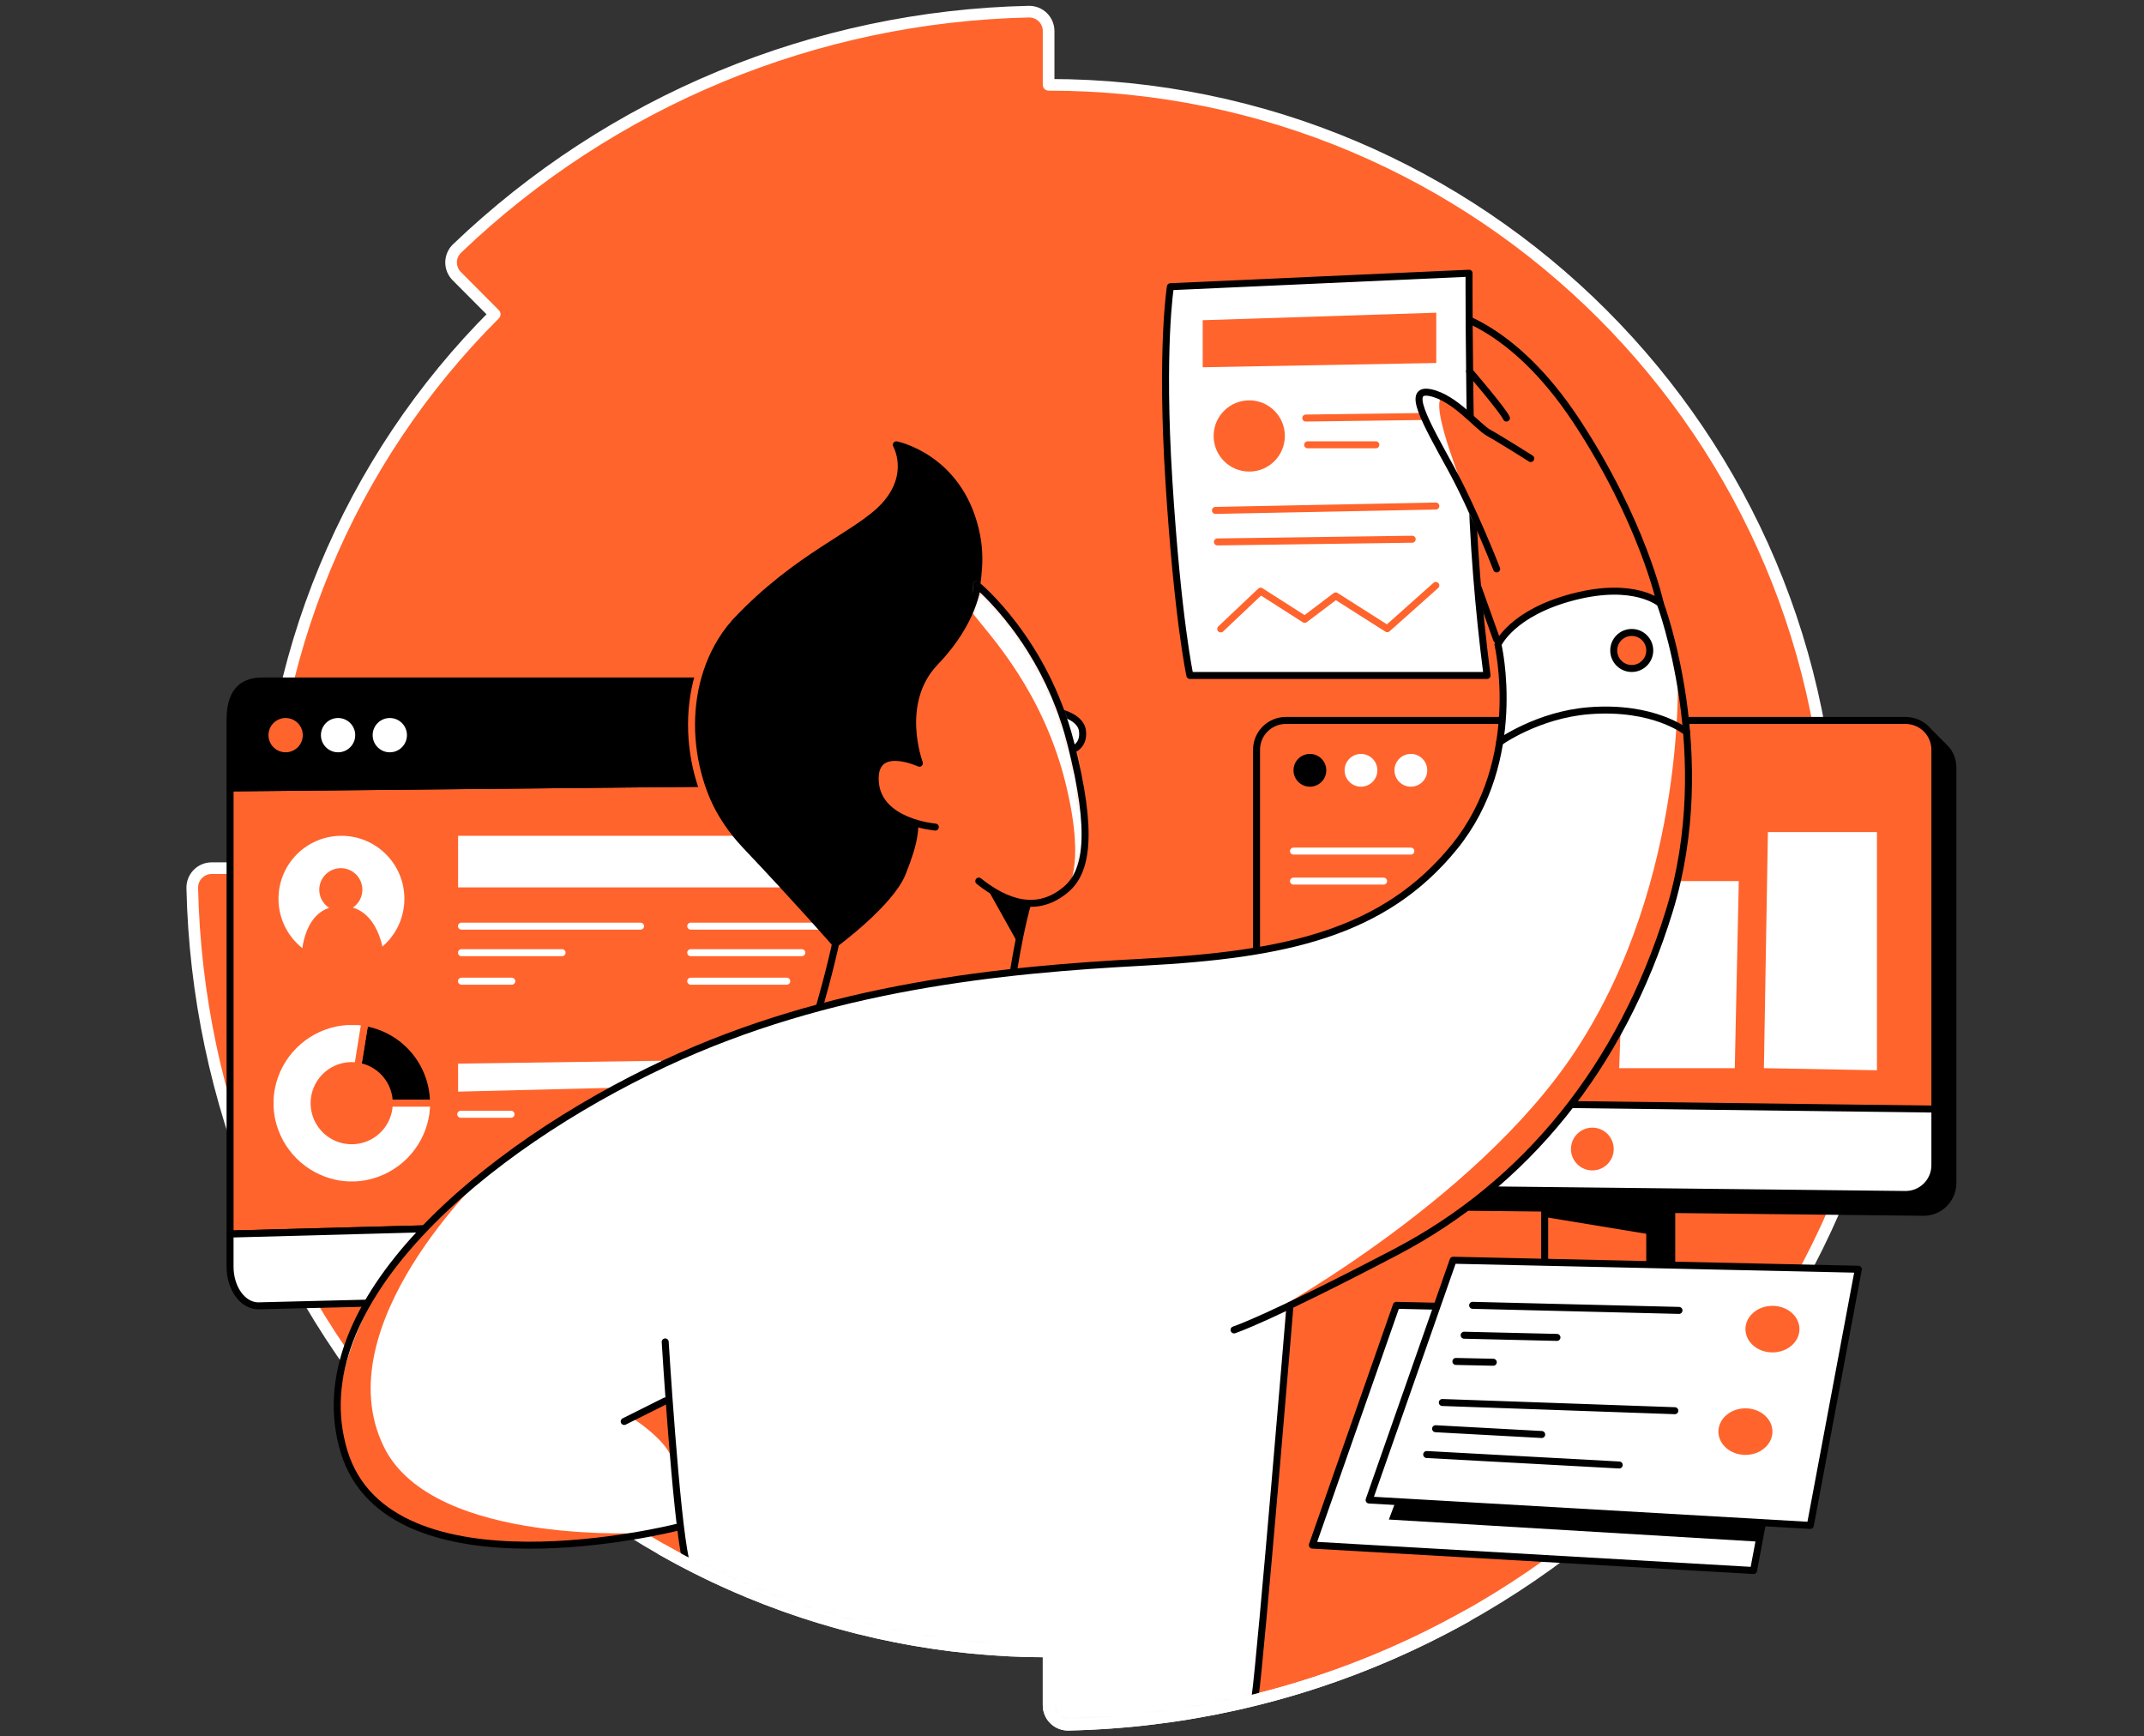 <?xml version="1.0" encoding="UTF-8"?>
<svg xmlns="http://www.w3.org/2000/svg" width="368" height="298" viewBox="0 0 368 298" fill="none">
  <rect x="0" y="0" width="368" height="298" fill="#333333" stroke="none"/>
  <path d="M84.931 244.054C97.4 256.555 112.216 266.468 128.529 273.224C144.841 279.98 162.328 283.446 179.984 283.423V292.646C179.981 293.09 180.067 293.53 180.237 293.94C180.407 294.35 180.657 294.722 180.972 295.034C181.287 295.347 181.662 295.593 182.074 295.759C182.486 295.924 182.926 296.006 183.37 296C261.878 294.228 325.217 230.9 326.992 152.377C326.999 151.935 326.917 151.495 326.751 151.085C326.586 150.674 326.341 150.3 326.03 149.986C325.718 149.671 325.348 149.421 324.939 149.251C324.53 149.081 324.092 148.994 323.649 148.995H314.426C314.426 74.744 254.234 14.556 179.987 14.556V5.347C179.989 4.904 179.903 4.465 179.733 4.056C179.563 3.646 179.314 3.275 178.999 2.963C178.684 2.652 178.31 2.406 177.898 2.241C177.487 2.075 177.047 1.994 176.604 2C139.949 2.798 104.924 17.303 78.438 42.654C78.12 42.961 77.867 43.329 77.694 43.735C77.52 44.142 77.429 44.579 77.426 45.021C77.423 45.463 77.508 45.901 77.676 46.309C77.844 46.718 78.092 47.089 78.405 47.401L84.913 53.935C72.413 66.405 62.5 81.223 55.744 97.537C48.987 113.85 45.522 131.337 45.545 148.995H36.343C35.901 148.994 35.462 149.081 35.054 149.251C34.645 149.421 34.274 149.671 33.963 149.986C33.652 150.3 33.407 150.674 33.241 151.085C33.076 151.495 32.994 151.935 33 152.377C33.798 189.031 48.303 224.055 73.654 250.541C73.961 250.859 74.328 251.112 74.735 251.287C75.141 251.461 75.578 251.552 76.021 251.555C76.463 251.558 76.901 251.473 77.31 251.304C77.719 251.136 78.09 250.887 78.401 250.573L84.931 244.054Z" fill="#FF642D"></path>
  <mask id="mask0" maskUnits="userSpaceOnUse" x="33" y="2" width="294" height="294">
    <path d="M84.931 244.054C97.4 256.555 112.216 266.468 128.529 273.224C144.841 279.98 162.328 283.446 179.984 283.423V292.646C179.981 293.09 180.067 293.53 180.237 293.94C180.407 294.35 180.657 294.722 180.972 295.034C181.287 295.347 181.662 295.593 182.074 295.759C182.486 295.924 182.926 296.006 183.37 296C261.878 294.228 325.217 230.9 326.992 152.377C326.999 151.935 326.917 151.495 326.751 151.085C326.586 150.674 326.341 150.3 326.03 149.986C325.718 149.671 325.348 149.421 324.939 149.251C324.53 149.081 324.092 148.994 323.649 148.995H314.426C314.426 74.744 254.234 14.556 179.987 14.556V5.347C179.989 4.904 179.903 4.465 179.733 4.056C179.563 3.646 179.314 3.275 178.999 2.963C178.684 2.652 178.31 2.406 177.898 2.241C177.487 2.075 177.047 1.994 176.604 2C139.949 2.798 104.924 17.303 78.438 42.654C78.12 42.961 77.867 43.329 77.694 43.735C77.52 44.142 77.429 44.579 77.426 45.021C77.423 45.463 77.508 45.901 77.676 46.309C77.844 46.718 78.092 47.089 78.405 47.401L84.913 53.935C72.413 66.405 62.5 81.223 55.744 97.537C48.987 113.85 45.522 131.337 45.545 148.995H36.343C35.901 148.994 35.462 149.081 35.054 149.251C34.645 149.421 34.274 149.671 33.963 149.986C33.652 150.3 33.407 150.674 33.241 151.085C33.076 151.495 32.994 151.935 33 152.377C33.798 189.031 48.303 224.055 73.654 250.541C73.961 250.859 74.328 251.112 74.735 251.287C75.141 251.461 75.578 251.552 76.021 251.555C76.463 251.558 76.901 251.473 77.31 251.304C77.719 251.136 78.09 250.887 78.401 250.573L84.931 244.054Z" fill="#FF642D"></path>
  </mask>
  <g mask="url(#mask0)">
    <path d="M116.111 254.257L118.042 275.383L175.635 287.746L178.837 298.308L215.686 294.958L221.417 221.542L116.111 254.257Z" fill="white"></path>
  </g>
  <path d="M84.931 244.054C97.4 256.555 112.216 266.468 128.529 273.224C144.841 279.98 162.328 283.446 179.984 283.423V292.646C179.981 293.09 180.067 293.53 180.237 293.94C180.407 294.35 180.657 294.722 180.972 295.034C181.287 295.347 181.662 295.593 182.074 295.759C182.486 295.924 182.926 296.006 183.37 296C261.878 294.228 325.217 230.9 326.992 152.377C326.999 151.935 326.917 151.495 326.751 151.085C326.586 150.674 326.341 150.3 326.03 149.986C325.718 149.671 325.348 149.421 324.939 149.251C324.53 149.081 324.092 148.994 323.649 148.995H314.426C314.426 74.744 254.234 14.556 179.987 14.556V5.347C179.989 4.904 179.903 4.465 179.733 4.056C179.563 3.646 179.314 3.275 178.999 2.963C178.684 2.652 178.31 2.406 177.898 2.241C177.487 2.075 177.047 1.994 176.604 2C139.949 2.798 104.924 17.303 78.438 42.654C78.12 42.961 77.867 43.329 77.694 43.735C77.52 44.142 77.429 44.579 77.426 45.021C77.423 45.463 77.508 45.901 77.676 46.309C77.844 46.718 78.092 47.089 78.405 47.401L84.913 53.935C72.413 66.405 62.5 81.223 55.744 97.537C48.987 113.85 45.522 131.337 45.545 148.995H36.343C35.901 148.994 35.462 149.081 35.054 149.251C34.645 149.421 34.274 149.671 33.963 149.986C33.652 150.3 33.407 150.674 33.241 151.085C33.076 151.495 32.994 151.935 33 152.377C33.798 189.031 48.303 224.055 73.654 250.541C73.961 250.859 74.328 251.112 74.735 251.287C75.141 251.461 75.578 251.552 76.021 251.555C76.463 251.558 76.901 251.473 77.31 251.304C77.719 251.136 78.09 250.887 78.401 250.573L84.931 244.054Z" stroke="white" stroke-width="2" stroke-linecap="round" stroke-linejoin="round"></path>
  <path d="M152.303 134.116V208.751L39.49 211.775V135.219L152.303 134.116Z" fill="#FF642D" stroke="black" stroke-width="1.2" stroke-linecap="round" stroke-linejoin="round"></path>
  <path d="M152.303 123.586V134.113L39.487 135.22V123.586C39.487 119.147 41.189 116.871 45.055 116.871H147.436C150.122 116.86 152.303 119.866 152.303 123.586Z" fill="black" stroke="black" stroke-width="1.2" stroke-linecap="round" stroke-linejoin="round"></path>
  <path d="M152.303 208.751V214.846C152.303 218.584 150.634 221.582 147.918 221.542L44.3 224.109C41.632 224.069 39.487 221.071 39.487 217.386V211.789L152.303 208.751Z" fill="white" stroke="black" stroke-width="1.2" stroke-linecap="round" stroke-linejoin="round"></path>
  <path d="M49.026 129.71C50.982 129.71 52.568 128.124 52.568 126.167C52.568 124.211 50.982 122.625 49.026 122.625C47.069 122.625 45.483 124.211 45.483 126.167C45.483 128.124 47.069 129.71 49.026 129.71Z" fill="#FF642D" stroke="black" stroke-width="1.2" stroke-linecap="round" stroke-linejoin="round"></path>
  <path d="M58.028 129.71C59.984 129.71 61.57 128.124 61.57 126.167C61.57 124.211 59.984 122.625 58.028 122.625C56.071 122.625 54.485 124.211 54.485 126.167C54.485 128.124 56.071 129.71 58.028 129.71Z" fill="white" stroke="black" stroke-width="1.2" stroke-linecap="round" stroke-linejoin="round"></path>
  <path d="M66.906 129.71C68.862 129.71 70.449 128.124 70.449 126.167C70.449 124.211 68.862 122.625 66.906 122.625C64.949 122.625 63.363 124.211 63.363 126.167C63.363 128.124 64.949 129.71 66.906 129.71Z" fill="white" stroke="black" stroke-width="1.2" stroke-linecap="round" stroke-linejoin="round"></path>
  <path d="M58.605 165.052C64.573 165.052 69.41 160.215 69.41 154.247C69.41 148.279 64.573 143.441 58.605 143.441C52.637 143.441 47.799 148.279 47.799 154.247C47.799 160.215 52.637 165.052 58.605 165.052Z" fill="white"></path>
  <path d="M137.621 143.441H78.63V152.294H137.621V143.441Z" fill="white"></path>
  <path d="M79.207 158.944H109.947" stroke="white" stroke-width="1.2" stroke-linecap="round" stroke-linejoin="round"></path>
  <path d="M79.207 163.499H96.474" stroke="white" stroke-width="1.2" stroke-linecap="round" stroke-linejoin="round"></path>
  <path d="M79.207 168.392H87.842" stroke="white" stroke-width="1.2" stroke-linecap="round" stroke-linejoin="round"></path>
  <path d="M79.08 191.23H87.712" stroke="white" stroke-width="1.2" stroke-linecap="round" stroke-linejoin="round"></path>
  <path d="M118.557 158.944H140.742" stroke="white" stroke-width="1.2" stroke-linecap="round" stroke-linejoin="round"></path>
  <path d="M118.557 163.499H137.621" stroke="white" stroke-width="1.2" stroke-linecap="round" stroke-linejoin="round"></path>
  <path d="M118.557 168.392H135.044" stroke="white" stroke-width="1.2" stroke-linecap="round" stroke-linejoin="round"></path>
  <path d="M74.405 189.325H66.822C66.821 187.795 66.276 186.316 65.284 185.151C64.293 183.986 62.92 183.212 61.41 182.966L62.641 175.492C65.923 176.03 68.907 177.716 71.062 180.249C73.217 182.783 74.401 185.999 74.405 189.325V189.325Z" fill="black" stroke="#FF642D" stroke-width="1.2" stroke-linecap="round" stroke-linejoin="round"></path>
  <path d="M74.405 189.325C74.405 189.568 74.405 189.808 74.405 190.051C74.38 190.519 74.329 190.991 74.26 191.452C74.224 191.684 74.184 191.909 74.136 192.138C73.57 194.828 72.233 197.295 70.289 199.237C68.344 201.18 65.876 202.514 63.185 203.078C62.957 203.129 62.732 203.165 62.499 203.205C62.038 203.274 61.57 203.321 61.098 203.35C60.855 203.35 60.619 203.35 60.372 203.35C60.126 203.35 59.89 203.35 59.646 203.35C59.178 203.321 58.706 203.274 58.249 203.205C58.017 203.165 57.788 203.129 57.563 203.078C54.877 202.512 52.414 201.178 50.473 199.237C48.532 197.297 47.197 194.834 46.63 192.149C46.579 191.92 46.543 191.695 46.507 191.463C46.434 191.002 46.387 190.53 46.358 190.062C46.358 189.818 46.358 189.579 46.358 189.336C46.358 189.092 46.358 188.857 46.358 188.61C46.387 188.138 46.434 187.67 46.507 187.209C46.543 186.976 46.579 186.751 46.63 186.523C47.196 183.836 48.531 181.373 50.472 179.432C52.413 177.491 54.877 176.156 57.563 175.59C57.788 175.543 58.017 175.506 58.249 175.466C58.706 175.397 59.178 175.347 59.646 175.321C59.89 175.321 60.129 175.321 60.372 175.321C60.616 175.321 60.786 175.321 60.993 175.321C61.089 175.316 61.184 175.316 61.28 175.321C61.41 175.321 61.534 175.321 61.643 175.347C61.745 175.351 61.847 175.362 61.948 175.379C62.173 175.401 62.394 175.434 62.623 175.47L61.41 182.965C61.066 182.907 60.718 182.878 60.369 182.878C59.093 182.878 57.845 183.255 56.784 183.964C55.723 184.672 54.895 185.68 54.407 186.858C53.918 188.037 53.79 189.334 54.039 190.586C54.288 191.837 54.902 192.987 55.804 193.889C56.706 194.792 57.856 195.406 59.108 195.655C60.359 195.903 61.656 195.775 62.835 195.287C64.014 194.798 65.021 193.971 65.73 192.91C66.438 191.848 66.816 190.601 66.815 189.325H74.405Z" fill="white" stroke="#FF642D" stroke-width="1.2" stroke-linecap="round" stroke-linejoin="round"></path>
  <path d="M78.63 182.537V187.347L113.49 186.479V182.047L78.63 182.537Z" fill="white"></path>
  <path d="M334.263 128.828L334.241 128.806C333.929 128.378 330.208 124.751 330.208 124.751L331.152 126.817C330.828 126.753 330.499 126.72 330.168 126.719H223.791C222.459 126.72 221.183 127.249 220.241 128.191C219.3 129.133 218.771 130.411 218.771 131.742V201.855C218.771 203.177 219.292 204.446 220.222 205.387C221.152 206.327 222.414 206.863 223.737 206.878L330.114 208.054C330.778 208.062 331.438 207.937 332.054 207.688C332.67 207.439 333.23 207.07 333.703 206.603C334.175 206.135 334.551 205.579 334.807 204.966C335.063 204.353 335.195 203.695 335.196 203.031V131.731C335.196 130.69 334.87 129.674 334.263 128.828V128.828Z" fill="black" stroke="black" stroke-width="1.2" stroke-linecap="round" stroke-linejoin="round"></path>
  <path d="M239.675 224.021L309.228 225.568L300.985 269.531L225.254 265.172L239.675 224.021Z" fill="white" stroke="black" stroke-width="1.2" stroke-linecap="round" stroke-linejoin="round"></path>
  <path d="M268.909 218.708V201.19H286.942V219.996L268.909 218.708Z" fill="black" stroke="black" stroke-width="1.2" stroke-linecap="round" stroke-linejoin="round"></path>
  <path d="M265.131 219.031V205.895H283.163V219.996L265.131 219.031Z" fill="#FF642D" stroke="black" stroke-width="1.2" stroke-linecap="round" stroke-linejoin="round"></path>
  <path d="M327.029 204.998L220.651 203.822C219.327 203.81 218.061 203.276 217.129 202.335C216.197 201.394 215.674 200.123 215.675 198.798V128.668C215.675 128.008 215.805 127.355 216.057 126.745C216.31 126.136 216.68 125.582 217.146 125.116C217.613 124.649 218.167 124.279 218.776 124.027C219.386 123.774 220.039 123.644 220.699 123.644H327.072C327.733 123.643 328.387 123.772 328.998 124.024C329.609 124.275 330.164 124.645 330.631 125.112C331.099 125.578 331.47 126.133 331.723 126.743C331.976 127.353 332.107 128.007 332.107 128.668V199.978C332.107 200.642 331.975 201.3 331.719 201.913C331.463 202.525 331.088 203.081 330.616 203.548C330.144 204.015 329.583 204.384 328.968 204.633C328.352 204.881 327.693 205.006 327.029 204.998V204.998Z" fill="#FF642D" stroke="black" stroke-width="1.2" stroke-linecap="round" stroke-linejoin="round"></path>
  <path d="M332.107 190.341V199.974C332.107 200.639 331.975 201.297 331.719 201.91C331.463 202.524 331.087 203.08 330.615 203.547C330.142 204.015 329.582 204.383 328.965 204.632C328.349 204.881 327.69 205.006 327.025 204.998L220.651 203.822C219.327 203.81 218.062 203.275 217.13 202.334C216.198 201.393 215.675 200.123 215.675 198.798V188.893L332.107 190.341Z" fill="white" stroke="black" stroke-width="1.2" stroke-linecap="round" stroke-linejoin="round"></path>
  <path d="M303.446 142.802L302.76 183.321L322.165 183.677V142.802H303.446Z" fill="white"></path>
  <path d="M279.043 151.216H298.448L297.762 183.321H277.925L279.043 151.216Z" fill="white"></path>
  <path d="M180.51 121.978C180.51 121.978 185.403 122.559 185.791 125.394C186.18 128.229 183.73 128.806 183.73 128.806" fill="white"></path>
  <path d="M180.51 121.978C180.51 121.978 185.403 122.559 185.791 125.394C186.18 128.229 183.73 128.806 183.73 128.806" stroke="black" stroke-width="1.2" stroke-linecap="round" stroke-linejoin="round"></path>
  <path d="M145.087 148.995C145.603 156.886 139.937 175.172 139.937 175.172L173.425 170.28C173.425 170.28 174.971 158.432 177.29 152.261" fill="#FF642D"></path>
  <path d="M145.087 148.995C145.603 156.886 139.937 175.172 139.937 175.172L173.425 170.28C173.425 170.28 174.971 158.432 177.29 152.261" stroke="black" stroke-width="1.2" stroke-linecap="round" stroke-linejoin="round"></path>
  <path d="M143.392 161.935C143.392 161.935 137.189 154.824 127.915 145.034C118.641 135.245 115.378 118.243 126.198 106.737C137.018 95.231 147.251 91.757 151.788 86.817C156.768 81.405 153.846 76.341 153.846 76.341C153.846 76.341 164.408 78.403 167.396 90.831C168.539 95.594 167.929 99.009 166.898 105.191C165.868 111.372 155.182 134.592 156.423 137.993C157.664 141.394 156.938 144.69 154.877 149.844C152.815 154.998 143.392 161.935 143.392 161.935Z" fill="black" stroke="black" stroke-width="1.2" stroke-linecap="round" stroke-linejoin="round"></path>
  <path d="M256.887 109.742L245.297 77.285L248.129 53.586C248.129 53.586 259.294 55.064 270.633 72.323C281.972 89.583 284.971 103.561 284.971 103.561" fill="#FF642D"></path>
  <path d="M256.887 109.742L245.297 77.285L248.129 53.586C248.129 53.586 259.294 55.064 270.633 72.323C281.972 89.583 284.971 103.561 284.971 103.561" stroke="black" stroke-width="1.2" stroke-linecap="round" stroke-linejoin="round"></path>
  <path d="M200.887 49.205L252.15 46.889C252.15 46.889 252.092 60.969 252.535 81.405C252.85 92.95 253.753 104.471 255.239 115.924H204.234C204.234 115.924 202.125 106.305 200.633 82.566C199.196 59.681 200.887 49.205 200.887 49.205Z" fill="white" stroke="black" stroke-width="1.2" stroke-linecap="round" stroke-linejoin="round"></path>
  <path d="M160.546 141.942C160.546 141.942 150.746 141.169 150.241 134.214C149.737 127.26 157.81 130.984 157.81 130.984C157.81 130.984 153.846 120.563 160.546 113.608C167.247 106.654 167.762 100.469 167.762 100.469C167.762 100.469 179.247 109.873 183.733 127.358C187.838 143.329 186.426 149.67 183.033 152.592C178.027 156.893 172.641 154.918 168.002 151.216" fill="#FF642D"></path>
  <mask id="mask1" maskUnits="userSpaceOnUse" x="150" y="100" width="37" height="56">
    <path d="M160.546 141.942C160.546 141.942 150.746 141.169 150.241 134.214C149.737 127.26 157.81 130.984 157.81 130.984C157.81 130.984 153.846 120.563 160.546 113.608C167.247 106.654 167.762 100.469 167.762 100.469C167.762 100.469 179.247 109.873 183.733 127.358C187.838 143.329 186.426 149.67 183.033 152.592C178.027 156.893 172.641 154.918 168.002 151.216" fill="#FF642D"></path>
  </mask>
  <g mask="url(#mask1)">
    <path d="M166.898 105.191C169.991 109.143 179.192 118.806 183.043 135.013C186.437 149.318 183.043 152.592 183.043 152.592C183.043 152.592 188.539 151.14 185.617 132.2C182.695 113.26 166.898 98.664 166.898 98.664V105.191Z" fill="white"></path>
  </g>
  <path d="M160.546 141.942C160.546 141.942 150.746 141.169 150.241 134.214C149.737 127.26 157.81 130.984 157.81 130.984C157.81 130.984 153.846 120.563 160.546 113.608C167.247 106.654 167.762 100.469 167.762 100.469C167.762 100.469 179.247 109.873 183.733 127.358C187.838 143.329 186.426 149.67 183.033 152.592C178.027 156.893 172.641 154.918 168.002 151.216" stroke="black" stroke-width="1.2" stroke-linecap="round" stroke-linejoin="round"></path>
  <path d="M116.107 262.141C116.107 262.141 66.779 274.609 59.051 249.107C51.323 223.604 83.265 196.947 114.176 182.472C142.372 169.27 172.053 166.414 196.267 165.129C220.481 163.844 237.57 160.247 249.675 145.292C261.78 130.337 257.112 110.613 257.112 110.613C257.112 110.613 259.464 105.191 270.027 102.443C280.59 99.695 284.967 103.561 284.967 103.561C284.967 103.561 294.767 129.579 286.513 156.37C278.259 183.161 261.773 203.252 239.631 214.845C217.49 226.439 211.813 228.239 211.813 228.239" fill="white"></path>
  <path d="M83.523 201.227C83.523 201.227 55.603 227.426 65.9 248.334C74.416 265.644 112.035 263.02 112.035 263.02C112.035 263.02 74.002 270.889 62.136 255.19C50.271 239.492 68.633 215.626 68.633 215.626L83.523 201.227Z" fill="#FF642D"></path>
  <path d="M215.675 226.671C215.675 226.671 253.062 206.809 270.484 180.25C289.82 150.748 287.951 114.733 287.951 114.733C287.951 114.733 293.82 145.223 281.577 169.521C269.653 193.162 255.17 206.345 239.631 214.846C224.092 223.347 215.675 226.671 215.675 226.671Z" fill="#FF642D"></path>
  <path d="M116.107 262.141C116.107 262.141 66.779 274.609 59.051 249.107C51.323 223.604 83.265 196.947 114.176 182.472C142.372 169.27 172.053 166.414 196.267 165.129C220.481 163.844 237.57 160.247 249.675 145.292C261.78 130.337 257.112 110.613 257.112 110.613C257.112 110.613 259.464 105.191 270.027 102.443C280.59 99.695 284.967 103.561 284.967 103.561C284.967 103.561 294.767 129.579 286.513 156.37C278.259 183.161 261.773 203.252 239.631 214.845C217.49 226.439 211.813 228.239 211.813 228.239" stroke="black" stroke-width="1.2" stroke-linecap="round" stroke-linejoin="round"></path>
  <path d="M108.441 243.299C108.441 243.299 114.786 247.292 115.447 250.773C116.107 254.254 114.768 240.733 114.768 240.733H113.595L108.441 243.299Z" fill="#FF642D"></path>
  <path d="M114.176 230.301C114.176 230.301 116.008 260.284 117.659 267.569" stroke="black" stroke-width="1.2" stroke-linecap="round" stroke-linejoin="round"></path>
  <path d="M221.417 224.021C221.417 224.021 216.463 283.834 215.421 291.253Z" fill="white"></path>
  <path d="M221.417 224.021C221.417 224.021 216.463 283.834 215.421 291.253" stroke="black" stroke-width="1.2" stroke-linecap="round" stroke-linejoin="round"></path>
  <path d="M114.176 240.435L107.138 243.953" stroke="black" stroke-width="1.2" stroke-linecap="round" stroke-linejoin="round"></path>
  <path d="M273.312 200.867C275.338 200.867 276.981 199.224 276.981 197.198C276.981 195.171 275.338 193.528 273.312 193.528C271.285 193.528 269.642 195.171 269.642 197.198C269.642 199.224 271.285 200.867 273.312 200.867Z" fill="#FF642D"></path>
  <path d="M249.417 216.283L318.97 217.829L310.727 261.793L234.996 257.433L249.417 216.283Z" fill="white" stroke="black" stroke-width="1.2" stroke-linecap="round" stroke-linejoin="round"></path>
  <path d="M265.131 208.867L283.163 211.84V205.895H265.131V208.867Z" fill="black"></path>
  <path d="M113.628 265.941C118.43 268.668 123.406 271.102 128.529 273.224C144.841 279.98 162.328 283.446 179.984 283.422V292.646C179.981 293.089 180.067 293.529 180.237 293.94C180.407 294.35 180.657 294.722 180.972 295.034C181.288 295.347 181.662 295.593 182.074 295.759C182.486 295.924 182.926 296.006 183.37 295.999C208.145 295.44 231.408 288.752 251.704 277.39" stroke="white" stroke-width="2" stroke-linecap="round" stroke-linejoin="round"></path>
  <path d="M239.584 257.586L238.386 260.784L301.914 264.584L302.437 261.793L239.584 257.586Z" fill="black"></path>
  <path d="M224.833 135.013C226.386 135.013 227.646 133.753 227.646 132.2C227.646 130.646 226.386 129.387 224.833 129.387C223.279 129.387 222.02 130.646 222.02 132.2C222.02 133.753 223.279 135.013 224.833 135.013Z" fill="black"></path>
  <path d="M233.602 135.013C235.156 135.013 236.415 133.753 236.415 132.2C236.415 130.646 235.156 129.387 233.602 129.387C232.049 129.387 230.789 130.646 230.789 132.2C230.789 133.753 232.049 135.013 233.602 135.013Z" fill="white"></path>
  <path d="M242.161 135.013C243.715 135.013 244.975 133.753 244.975 132.2C244.975 130.646 243.715 129.387 242.161 129.387C240.608 129.387 239.348 130.646 239.348 132.2C239.348 133.753 240.608 135.013 242.161 135.013Z" fill="white"></path>
  <path d="M252.241 63.735C252.241 63.735 257.918 70.331 258.564 71.746Z" fill="#FF642D"></path>
  <path d="M252.241 63.735C252.241 63.735 257.918 70.331 258.564 71.746" stroke="black" stroke-width="1.2" stroke-linecap="round" stroke-linejoin="round"></path>
  <path d="M222.016 146.065H242.161" stroke="white" stroke-width="1.2" stroke-linecap="round" stroke-linejoin="round"></path>
  <path d="M222.016 151.216H237.482" stroke="white" stroke-width="1.2" stroke-linecap="round" stroke-linejoin="round"></path>
  <path d="M304.226 232.101C306.786 232.101 308.862 230.312 308.862 228.105C308.862 225.898 306.786 224.109 304.226 224.109C301.667 224.109 299.591 225.898 299.591 228.105C299.591 230.312 301.667 232.101 304.226 232.101Z" fill="#FF642D"></path>
  <path d="M299.588 249.691C302.148 249.691 304.223 247.902 304.223 245.695C304.223 243.488 302.148 241.698 299.588 241.698C297.028 241.698 294.952 243.488 294.952 245.695C294.952 247.902 297.028 249.691 299.588 249.691Z" fill="#FF642D"></path>
  <path d="M252.767 224.021L288.186 224.893" stroke="black" stroke-width="1.2" stroke-linecap="round" stroke-linejoin="round"></path>
  <path d="M251.312 229.151L267.239 229.525" stroke="black" stroke-width="1.2" stroke-linecap="round" stroke-linejoin="round"></path>
  <path d="M249.893 233.651L256.31 233.789" stroke="black" stroke-width="1.2" stroke-linecap="round" stroke-linejoin="round"></path>
  <path d="M247.562 240.697L287.472 242.105" stroke="black" stroke-width="1.2" stroke-linecap="round" stroke-linejoin="round"></path>
  <path d="M246.405 245.198L264.619 246.189" stroke="black" stroke-width="1.2" stroke-linecap="round" stroke-linejoin="round"></path>
  <path d="M244.88 249.626L277.925 251.422" stroke="black" stroke-width="1.2" stroke-linecap="round" stroke-linejoin="round"></path>
  <path d="M224.125 71.746L245.297 71.467" stroke="#FF642D" stroke-width="1.2" stroke-linecap="round" stroke-linejoin="round"></path>
  <path d="M224.448 76.341H236.147" stroke="#FF642D" stroke-width="1.2" stroke-linecap="round" stroke-linejoin="round"></path>
  <path d="M208.623 87.597L246.448 86.846" stroke="#FF642D" stroke-width="1.2" stroke-linecap="round" stroke-linejoin="round"></path>
  <path d="M208.956 93.006L242.39 92.541" stroke="#FF642D" stroke-width="1.2" stroke-linecap="round" stroke-linejoin="round"></path>
  <path d="M209.526 107.939L216.375 101.459L223.944 106.294L229.261 102.272L238.114 107.899L246.448 100.469" stroke="#FF642D" stroke-width="1.2" stroke-linecap="round" stroke-linejoin="round"></path>
  <path d="M280.074 114.726C281.782 114.726 283.167 113.341 283.167 111.633C283.167 109.925 281.782 108.541 280.074 108.541C278.366 108.541 276.982 109.925 276.982 111.633C276.982 113.341 278.366 114.726 280.074 114.726Z" fill="#FF642D" stroke="black" stroke-width="1.2" stroke-linecap="round" stroke-linejoin="round"></path>
  <path d="M256.887 97.637C256.887 97.637 252.916 87.423 248.989 80.291C244.633 72.349 241.294 66.53 245.501 67.387C249.707 68.243 253.624 73.249 255.515 74.283C257.406 75.318 262.738 78.69 262.738 78.69" fill="#FF642D"></path>
  <path d="M247.802 68.135C243.809 68.276 256.513 96.73 256.513 96.73C256.513 96.73 243.319 71.093 243.486 68.708C243.653 66.323 246.39 67.318 247.537 68.095C247.53 68.095 248.317 68.117 247.802 68.135Z" fill="white"></path>
  <path d="M256.887 97.637C256.887 97.637 252.916 87.423 248.989 80.291C244.633 72.349 241.294 66.53 245.501 67.387C249.707 68.243 253.624 73.249 255.515 74.283C257.406 75.318 262.738 78.69 262.738 78.69" stroke="black" stroke-width="1.2" stroke-linecap="round" stroke-linejoin="round"></path>
  <path d="M257.417 127.358C257.417 127.358 263.951 122.679 272.695 121.978C283.947 121.078 289.489 125.63 289.489 125.63" stroke="black" stroke-width="1.2" stroke-linecap="round" stroke-linejoin="round"></path>
  <path d="M214.423 80.933C217.799 80.933 220.535 78.196 220.535 74.82C220.535 71.445 217.799 68.708 214.423 68.708C211.047 68.708 208.31 71.445 208.31 74.82C208.31 78.196 211.047 80.933 214.423 80.933Z" fill="#FF642D"></path>
  <path d="M206.434 54.955V63.028L246.524 62.298V53.666L206.434 54.955Z" fill="#FF642D"></path>
  <path d="M51.77 164.058C51.77 164.058 51.879 155.474 58.576 155.474C65.272 155.474 65.9 164.058 65.9 164.058C65.9 164.058 61.944 166.857 58.576 166.392C55.207 165.928 51.77 164.058 51.77 164.058Z" fill="#FF642D"></path>
  <path d="M58.499 156.392C60.541 156.392 62.197 154.736 62.197 152.693C62.197 150.651 60.541 148.995 58.499 148.995C56.456 148.995 54.8 150.651 54.8 152.693C54.8 154.736 56.456 156.392 58.499 156.392Z" fill="#FF642D"></path>
  <path d="M169.337 152.254L174.778 161.996L176.408 155.285L169.337 152.254Z" fill="black"></path>
  <path d="M123.915 142.178C117.301 132.174 116.26 116.65 124.971 106.294" stroke="#FF642D" stroke-width="1.2" stroke-linecap="round" stroke-linejoin="round"></path>
</svg>
